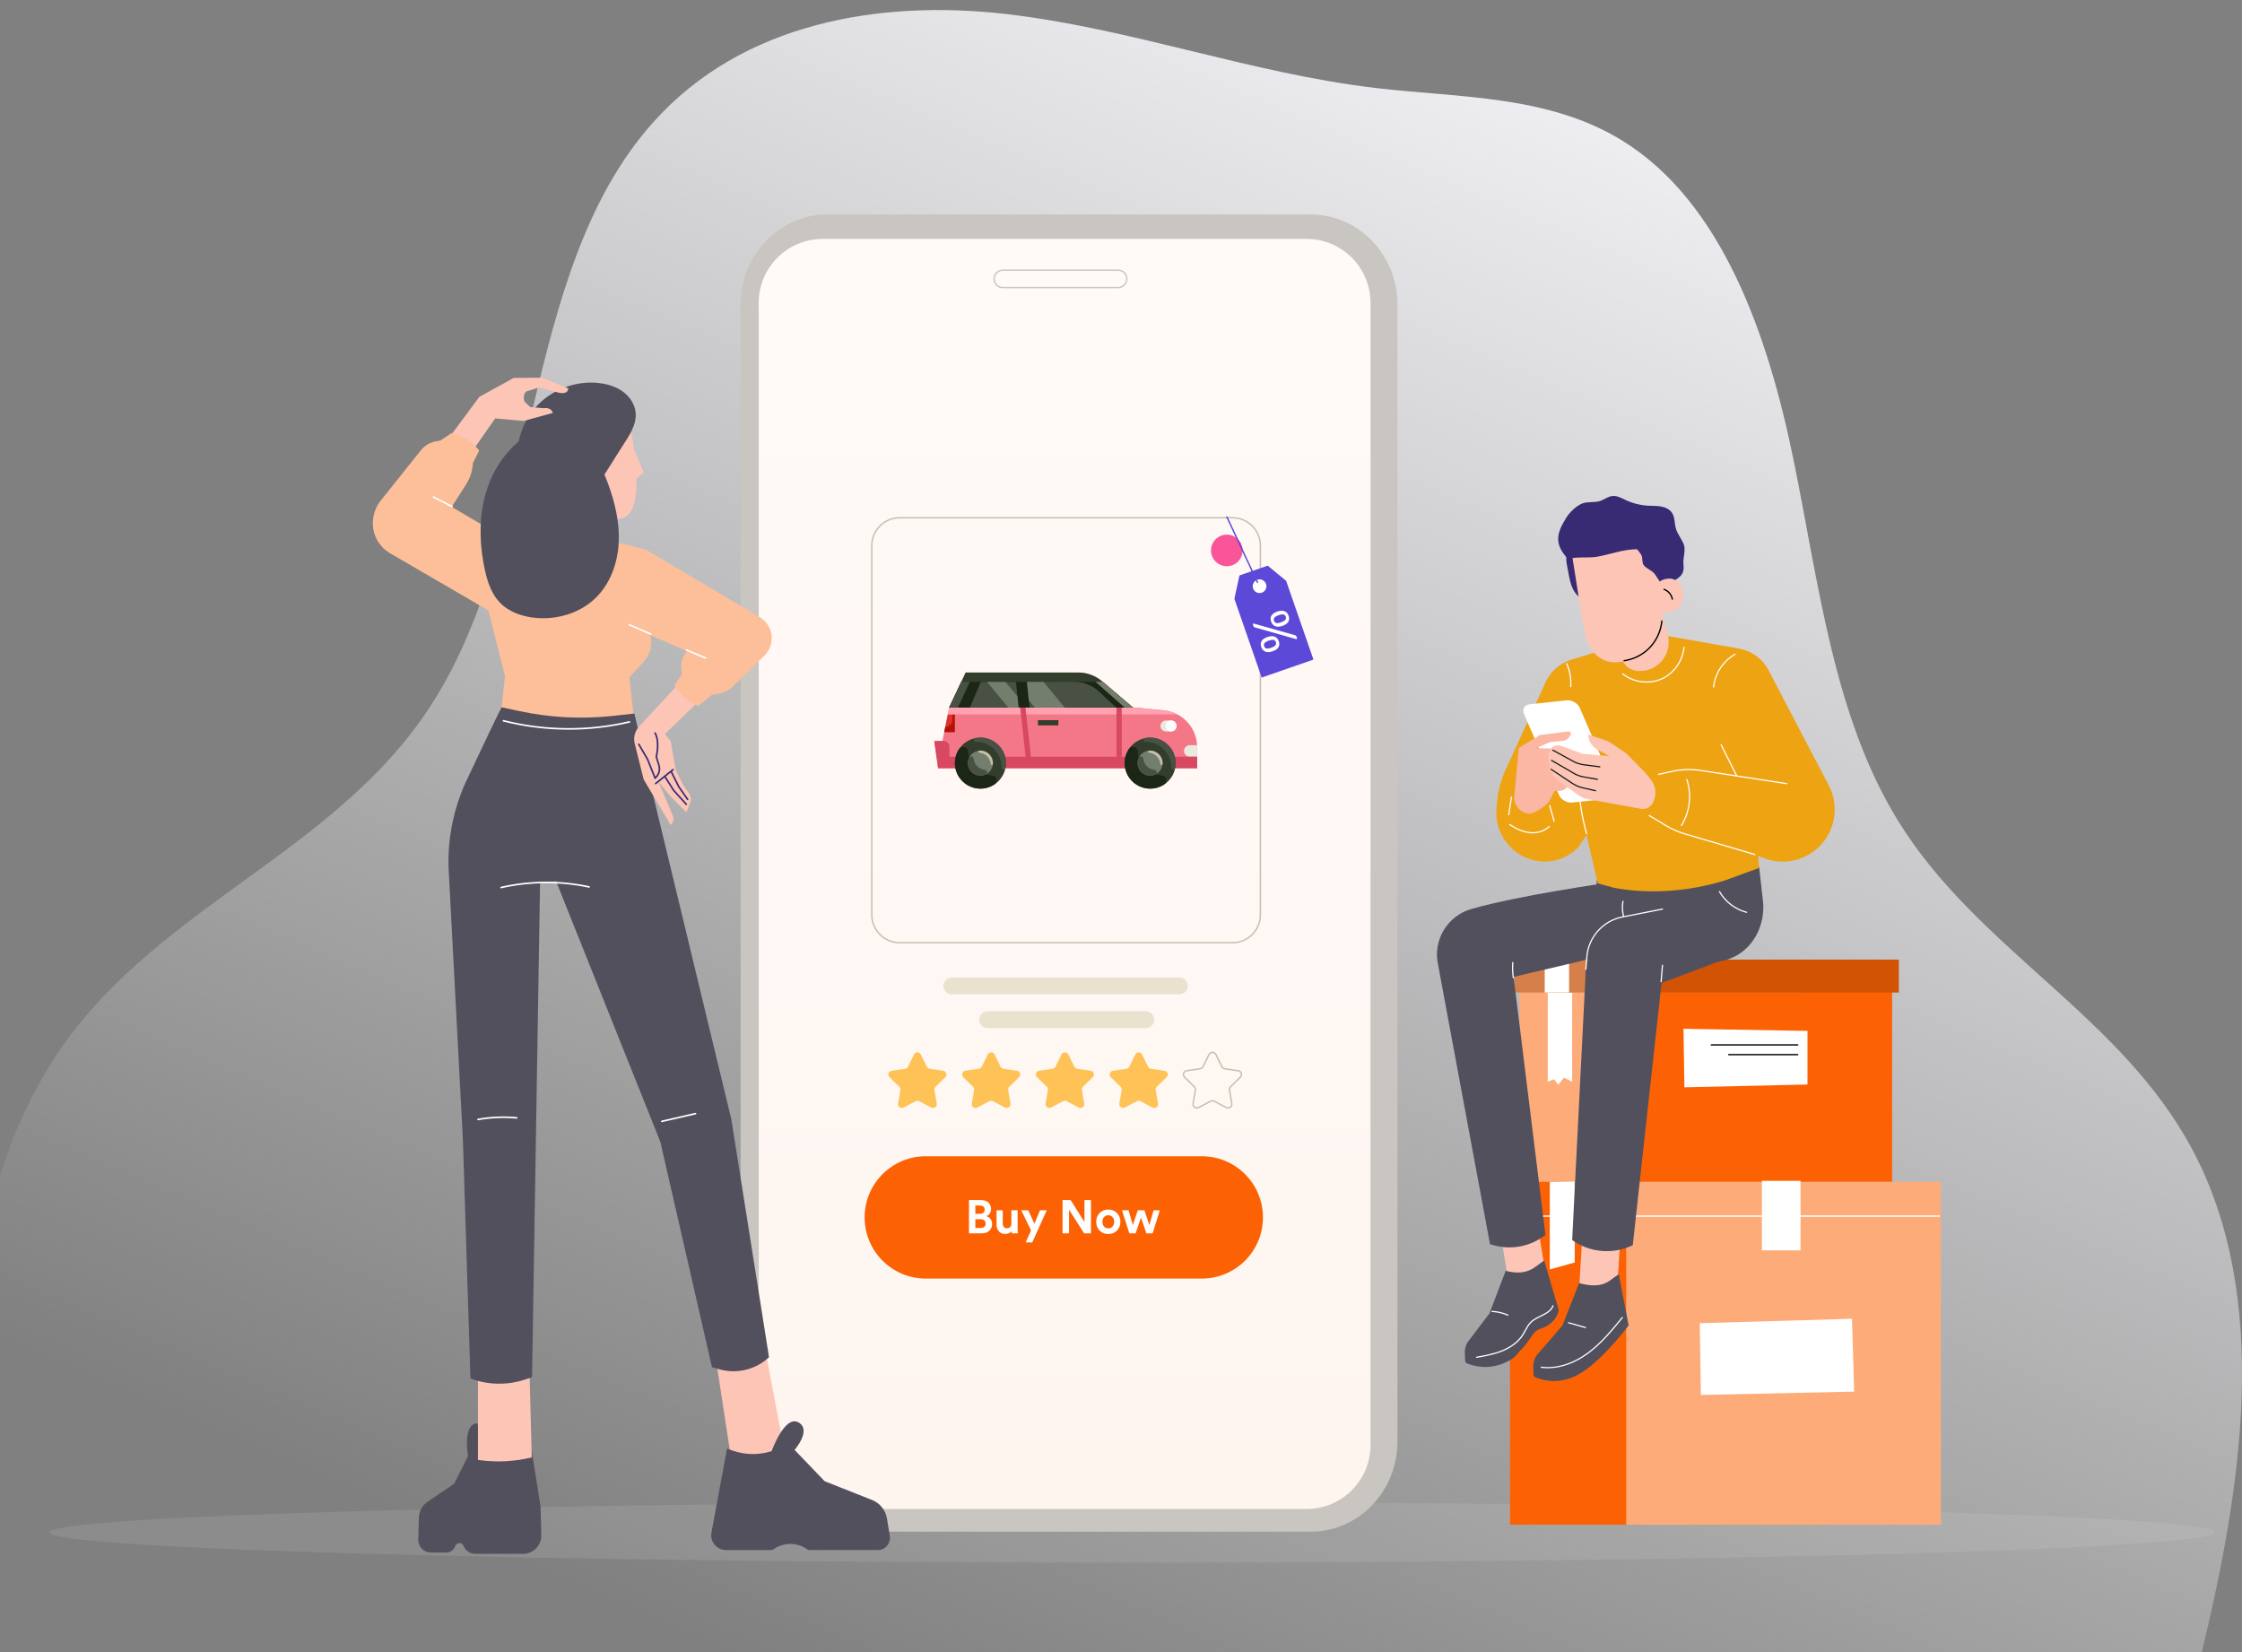 <svg width="669" height="493" viewBox="0 0 669 493" fill="none" xmlns="http://www.w3.org/2000/svg">
<rect x="0" y="0" width="669" height="493" fill="#808080" stroke="none"/>
<title>start buy and sell</title>
<g clipPath="url(#clip0_2730_5925)">
<g opacity="0.17">
<path d="M517.198 282.555L500.56 301.145L492.24 370.79L488.912 374.952L491.408 394.929C491.408 394.929 476.711 413.797 470.333 415.185C463.954 416.572 458.408 413.797 458.408 413.797L458.963 406.028L450.366 412.133L453.694 286.717L517.198 282.555Z" fill="#382A73"/>
</g>
<path d="M-7.374 487.025C-11.849 426.221 -14.609 358.684 19.299 311.252C48.775 270.019 99.801 253.971 127.897 211.523C161.94 160.086 154.54 81.614 194.939 36.454C221.599 6.659 262.604 -0.086 299.881 4.151C337.158 8.388 373.24 21.88 410.506 26.259C435.562 29.203 462.076 28.335 484.178 42.015C513.81 60.358 527.527 99.837 535.151 137.077C542.775 174.316 547.146 213.959 566.569 245.23C590.247 283.358 632.833 303.01 654.129 342.897C677.956 387.53 668.852 444.574 656.539 494.826C467.949 538.298 273.892 490.519 81.45 487.525C52.04 487.067 22.003 485.391 -7.376 487.025H-7.374Z" fill="url(#paint0_linear_2730_5925)"/>
<g opacity="0.14">
<path d="M337.783 466.247C516.176 466.247 660.791 462.205 660.791 457.218C660.791 452.231 516.176 448.188 337.783 448.188C159.391 448.188 14.775 452.231 14.775 457.218C14.775 462.205 159.391 466.247 337.783 466.247Z" fill="#DDDCDA"/>
</g>
<path d="M246.823 64H391.18C405.429 64 417 76.052 417 90.894V430.106C417 444.948 405.429 457 391.18 457H246.82C232.571 457 221 444.948 221 430.106V90.894C221 76.052 232.571 64 246.82 64H246.823Z" fill="#C9C5C0"/>
<path d="M245.464 450.251H389.89C400.418 450.251 408.953 441.712 408.953 431.178L408.953 90.363C408.953 79.829 400.418 71.29 389.89 71.29H245.464C234.936 71.29 226.401 79.829 226.401 90.363L226.401 431.178C226.401 441.712 234.936 450.251 245.464 450.251Z" fill="url(#paint1_linear_2730_5925)"/>
<path d="M358.62 345H276.239C266.166 345 258 353.17 258 363.248C258 373.326 266.166 381.495 276.239 381.495H358.62C368.693 381.495 376.858 373.326 376.858 363.248C376.858 353.17 368.693 345 358.62 345Z" fill="#FC6203"/>
<path d="M339.521 361.112H341.481L342.965 365.55L344.239 361.112H346.087L343.931 368H342.069L340.459 363.296L338.877 368H336.987L334.789 361.112H336.749L338.023 365.536L339.521 361.112Z" fill="white"/>
<path d="M329.465 365.998C329.81 366.344 330.225 366.516 330.711 366.516C331.196 366.516 331.607 366.344 331.943 365.998C332.288 365.653 332.461 365.172 332.461 364.556C332.461 363.94 332.288 363.46 331.943 363.114C331.607 362.769 331.196 362.596 330.711 362.596C330.225 362.596 329.81 362.769 329.465 363.114C329.129 363.46 328.961 363.94 328.961 364.556C328.961 365.172 329.129 365.653 329.465 365.998ZM328.121 361.938C328.811 361.248 329.675 360.902 330.711 360.902C331.747 360.902 332.605 361.248 333.287 361.938C333.977 362.629 334.323 363.502 334.323 364.556C334.323 365.611 333.977 366.484 333.287 367.174C332.605 367.865 331.747 368.21 330.711 368.21C329.675 368.21 328.811 367.865 328.121 367.174C327.439 366.484 327.099 365.611 327.099 364.556C327.099 363.502 327.439 362.629 328.121 361.938Z" fill="white"/>
<path d="M325.535 368H323.505L318.997 360.958V368H317.065V358.074H319.473L323.603 364.64V358.074H325.535V368Z" fill="white"/>
<path d="M308.012 370.716H306.038L307.662 367.132L304.736 361.112H306.822L308.656 365.144L310.35 361.112H312.338L308.012 370.716Z" fill="white"/>
<path d="M301.937 368C301.9 367.814 301.881 367.566 301.881 367.258C301.704 367.566 301.438 367.8 301.083 367.958C300.738 368.108 300.369 368.182 299.977 368.182C299.165 368.182 298.526 367.926 298.059 367.412C297.593 366.89 297.359 366.241 297.359 365.466V361.112H299.221V365.088C299.221 365.499 299.329 365.835 299.543 366.096C299.758 366.348 300.071 366.474 300.481 366.474C300.883 366.474 301.2 366.353 301.433 366.11C301.667 365.858 301.783 365.527 301.783 365.116V361.112H303.645V366.754C303.645 367.193 303.669 367.608 303.715 368H301.937Z" fill="white"/>
<path d="M289.134 358.074H292.704C293.646 358.074 294.384 358.322 294.916 358.816C295.457 359.311 295.728 359.955 295.728 360.748C295.728 361.252 295.592 361.7 295.322 362.092C295.051 362.475 294.706 362.736 294.286 362.876C294.79 362.998 295.205 363.273 295.532 363.702C295.868 364.122 296.036 364.631 296.036 365.228C296.036 366.04 295.756 366.708 295.196 367.23C294.636 367.744 293.894 368 292.97 368H289.134V358.074ZM291.038 362.176H292.41C292.848 362.176 293.194 362.064 293.446 361.84C293.698 361.616 293.824 361.313 293.824 360.93C293.824 360.548 293.698 360.249 293.446 360.034C293.203 359.81 292.853 359.698 292.396 359.698H291.038V362.176ZM291.038 366.39H292.606C293.072 366.39 293.436 366.278 293.698 366.054C293.968 365.821 294.104 365.504 294.104 365.102C294.104 364.701 293.973 364.379 293.712 364.136C293.46 363.894 293.1 363.772 292.634 363.772H291.038V366.39Z" fill="white"/>
<path d="M367.785 281.487H268.447C263.752 281.487 259.931 277.663 259.931 272.966V162.802C259.931 158.105 263.752 154.281 268.447 154.281H367.785C372.48 154.281 376.302 158.105 376.302 162.802V272.966C376.302 277.663 372.48 281.487 367.785 281.487ZM268.447 154.695C263.979 154.695 260.347 158.332 260.347 162.802V272.966C260.347 277.436 263.982 281.073 268.447 281.073H367.785C372.253 281.073 375.886 277.436 375.886 272.966V162.802C375.886 158.332 372.25 154.695 367.785 154.695H268.447Z" fill="#C4BFB1"/>
<path d="M370.664 165.317C371.263 162.78 369.692 160.238 367.157 159.639C364.621 159.041 362.081 160.612 361.482 163.149C360.884 165.686 362.454 168.228 364.99 168.826C367.525 169.425 370.066 167.854 370.664 165.317Z" fill="#F95598"/>
<path d="M347.203 211.922L338 211.047L328.891 203.313C326.906 201.625 324.375 200.688 321.75 200.688H288.156L283.234 211.109L281.203 221.109H278.781L279.922 229.234H283.562H357.219V222.938C357.219 217.234 352.875 212.469 347.203 211.922Z" fill="#F37787"/>
<path d="M349.438 218.25H347.922C347.016 218.25 346.281 217.516 346.281 216.609C346.281 215.703 347.016 214.969 347.922 214.969H349.438C350.344 214.969 351.078 215.703 351.078 216.609C351.078 217.516 350.344 218.25 349.438 218.25Z" fill="#EBEADF"/>
<path d="M349.438 218.25C348.531 218.25 347.797 217.516 347.797 216.609C347.797 215.703 348.531 214.969 349.438 214.969C350.344 214.969 351.078 215.703 351.078 216.609C351.078 217.516 350.344 218.25 349.438 218.25Z" fill="white"/>
<path d="M357.219 225.781H355.031C354.078 225.781 353.312 225.016 353.312 224.062C353.312 223.109 354.078 222.344 355.031 222.344H357.219V225.781Z" fill="#EBEADF"/>
<path d="M281.75 218.469H284.875V213.156H282.828L281.75 218.469Z" fill="#DB3328"/>
<path d="M284.219 213.125V214.734C284.219 215.922 283.266 216.875 282.078 216.875L281.766 218.437H284.891V213.125H284.219Z" fill="#B5100B"/>
<path d="M282.828 213.156H351.281C350.047 212.531 348.672 212.094 347.203 211.953L338.422 211.125H283.234L282.828 213.156Z" fill="#FFA1B1"/>
<path d="M334.719 225.781V211.094H333.156V225.781H307.625L305.984 211.094H304.406L306.047 225.781H283.312V222.859C283.312 221.875 282.516 221.094 281.547 221.094H278.781L279.922 229.219H281.75H283.312H306.438H308H333.156H334.719H357.219V225.781H334.719Z" fill="#D84861"/>
<path d="M338 211.078L328.891 203.312C326.906 201.609 324.375 200.656 321.766 200.656H288.156L283.234 211.125H338.422L338 211.078Z" fill="#323D2C"/>
<path d="M329.078 203.469H286.828L283.234 211.125H338.422L338 211.078L329.078 203.469Z" fill="#1C2617"/>
<path d="M292.688 203.469L289.406 211.125H303.938L303.156 203.469H292.688Z" fill="#485143"/>
<path d="M320.5 203.438H306.438L307.219 211.094H333L328.047 206.437C326.016 204.516 323.312 203.438 320.5 203.438Z" fill="#485143"/>
<path d="M289.391 203.438H286.828L283.234 211.094H285.844L289.391 203.438Z" fill="#485143"/>
<path d="M329.078 203.438H326.891L335.578 211.094H338L329.078 203.438Z" fill="#747E6C"/>
<path d="M309.719 214.875H315.812V216.438H309.719V214.875Z" fill="#323D2C"/>
<path d="M300.031 203.469H294.516L300.875 211.125H303.938L303.594 207.766L300.031 203.469Z" fill="#747E6C"/>
<path d="M306.438 203.469L307 208.969L308.797 211.125H317.734L311.375 203.469H306.438Z" fill="#747E6C"/>
<path d="M343.203 235.312C347.406 235.312 350.812 231.906 350.812 227.703C350.812 223.501 347.406 220.094 343.203 220.094C339.001 220.094 335.594 223.501 335.594 227.703C335.594 231.906 339.001 235.312 343.203 235.312Z" fill="#323D2C"/>
<path d="M292.547 235.312C296.749 235.312 300.156 231.906 300.156 227.703C300.156 223.501 296.749 220.094 292.547 220.094C288.344 220.094 284.938 223.501 284.938 227.703C284.938 231.906 288.344 235.312 292.547 235.312Z" fill="#323D2C"/>
<path d="M292.891 220.093C292.266 220.062 291.641 220.109 291.047 220.234C290.375 220.359 290.5 221.343 291.172 221.343H291.281C295.453 221.343 298.891 224.781 298.891 228.953V229.062C298.875 229.734 299.859 229.859 300 229.187C300.109 228.593 300.172 227.984 300.141 227.343C299.969 223.437 296.797 220.265 292.891 220.093Z" fill="#485143"/>
<path d="M295.953 231.391C292.156 231.157 289.094 228.078 288.844 224.282C288.844 224.25 288.844 224.219 288.844 224.188C288.766 222.797 286.984 222.313 286.203 223.469C285.328 224.766 284.859 226.36 284.938 228.047C285.125 231.938 288.281 235.11 292.188 235.297C293.891 235.375 295.469 234.891 296.766 234.032C297.922 233.25 297.438 231.469 296.047 231.391C296.016 231.391 295.984 231.391 295.953 231.391Z" fill="#1C2617"/>
<path d="M346.609 231.391C342.813 231.157 339.75 228.078 339.5 224.282C339.5 224.25 339.5 224.219 339.5 224.188C339.422 222.797 337.641 222.313 336.859 223.469C335.984 224.766 335.516 226.36 335.594 228.047C335.781 231.938 338.938 235.11 342.844 235.297C344.547 235.375 346.125 234.891 347.422 234.032C348.578 233.25 348.094 231.469 346.703 231.391C346.672 231.391 346.641 231.391 346.609 231.391Z" fill="#1C2617"/>
<path d="M292.547 231.437C294.609 231.437 296.281 229.766 296.281 227.703C296.281 225.641 294.609 223.969 292.547 223.969C290.484 223.969 288.812 225.641 288.812 227.703C288.812 229.766 290.484 231.437 292.547 231.437Z" fill="#747E6C"/>
<path d="M292.844 223.969C292.641 223.953 292.438 223.953 292.234 223.969C291.844 224 291.859 224.562 292.25 224.594H292.297C294.047 224.766 295.469 226.187 295.641 227.937V227.984C295.672 228.375 296.234 228.375 296.266 228C296.281 227.797 296.281 227.594 296.266 227.391C296.125 225.594 294.656 224.109 292.844 223.969Z" fill="#C4C1AB"/>
<path d="M293.828 229.703C292.109 229.516 290.734 228.141 290.547 226.422C290.547 226.406 290.547 226.391 290.547 226.375C290.469 225.641 289.484 225.453 289.156 226.109C288.891 226.672 288.766 227.313 288.812 227.984C288.937 229.813 290.437 231.313 292.266 231.438C292.937 231.484 293.578 231.359 294.125 231.094C294.797 230.781 294.594 229.781 293.859 229.703C293.859 229.703 293.844 229.703 293.828 229.703Z" fill="#485143"/>
<path d="M343.172 231.437C345.234 231.437 346.906 229.766 346.906 227.703C346.906 225.641 345.234 223.969 343.172 223.969C341.109 223.969 339.438 225.641 339.438 227.703C339.438 229.766 341.109 231.437 343.172 231.437Z" fill="#747E6C"/>
<path d="M343.516 220.093C342.891 220.062 342.266 220.109 341.672 220.234C341 220.359 341.125 221.343 341.797 221.343H341.906C346.078 221.343 349.516 224.781 349.516 228.953V229.062C349.5 229.734 350.484 229.859 350.625 229.187C350.734 228.593 350.797 227.984 350.766 227.343C350.594 223.437 347.422 220.265 343.516 220.093Z" fill="#485143"/>
<path d="M343.469 223.969C343.266 223.953 343.063 223.953 342.859 223.969C342.469 224 342.484 224.562 342.875 224.594H342.922C344.672 224.766 346.094 226.187 346.266 227.937V227.984C346.297 228.375 346.859 228.375 346.891 228C346.906 227.797 346.906 227.594 346.891 227.391C346.75 225.594 345.281 224.109 343.469 223.969Z" fill="#C4C1AB"/>
<path d="M344.453 229.703C342.734 229.516 341.359 228.141 341.172 226.422C341.172 226.406 341.172 226.391 341.172 226.375C341.094 225.641 340.109 225.453 339.781 226.109C339.516 226.672 339.391 227.313 339.437 227.984C339.562 229.813 341.062 231.313 342.891 231.438C343.562 231.484 344.203 231.359 344.75 231.094C345.422 230.781 345.219 229.781 344.484 229.703C344.484 229.703 344.469 229.703 344.453 229.703Z" fill="#485143"/>
<path d="M274.761 314.633L276.558 318.279C276.725 318.614 277.044 318.845 277.413 318.9L281.434 319.486C282.363 319.622 282.734 320.765 282.063 321.42L279.154 324.255C278.888 324.516 278.766 324.891 278.827 325.26L279.515 329.266C279.673 330.193 278.702 330.901 277.87 330.462L274.273 328.57C273.943 328.395 273.55 328.395 273.217 328.57L269.62 330.462C268.788 330.901 267.815 330.193 267.976 329.266L268.663 325.26C268.727 324.891 268.605 324.516 268.336 324.255L265.427 321.42C264.753 320.762 265.125 319.619 266.057 319.486L270.078 318.9C270.447 318.847 270.765 318.614 270.932 318.279L272.729 314.633C273.145 313.789 274.346 313.789 274.761 314.633Z" fill="#FFC257"/>
<path d="M296.772 314.633L298.569 318.279C298.735 318.614 299.054 318.845 299.423 318.9L303.444 319.486C304.373 319.622 304.744 320.765 304.073 321.42L301.164 324.255C300.898 324.516 300.776 324.891 300.837 325.26L301.525 329.266C301.683 330.193 300.712 330.901 299.88 330.462L296.284 328.57C295.954 328.395 295.56 328.395 295.227 328.57L291.63 330.462C290.798 330.901 289.825 330.193 289.986 329.266L290.674 325.26C290.737 324.891 290.615 324.516 290.346 324.255L287.437 321.42C286.764 320.762 287.135 319.619 288.067 319.486L292.088 318.9C292.457 318.847 292.776 318.614 292.942 318.279L294.739 314.633C295.155 313.789 296.356 313.789 296.772 314.633Z" fill="#FFC257"/>
<path d="M318.782 314.633L320.579 318.279C320.745 318.614 321.064 318.845 321.433 318.9L325.454 319.486C326.383 319.622 326.755 320.765 326.084 321.42L323.175 324.255C322.908 324.516 322.786 324.891 322.847 325.26L323.535 329.266C323.693 330.193 322.723 330.901 321.891 330.462L318.294 328.57C317.964 328.395 317.57 328.395 317.237 328.57L313.641 330.462C312.809 330.901 311.835 330.193 311.996 329.266L312.684 325.26C312.748 324.891 312.626 324.516 312.357 324.255L309.448 321.42C308.774 320.762 309.145 319.619 310.077 319.486L314.098 318.9C314.467 318.847 314.786 318.614 314.952 318.279L316.749 314.633C317.165 313.789 318.366 313.789 318.782 314.633Z" fill="#FFC257"/>
<path d="M340.792 314.633L342.589 318.279C342.756 318.614 343.075 318.845 343.443 318.9L347.464 319.486C348.393 319.622 348.765 320.765 348.094 321.42L345.185 324.255C344.919 324.516 344.797 324.891 344.858 325.26L345.545 329.266C345.703 330.193 344.733 330.901 343.901 330.462L340.304 328.57C339.974 328.395 339.58 328.395 339.248 328.57L335.651 330.462C334.819 330.901 333.846 330.193 334.006 329.266L334.694 325.26C334.758 324.891 334.636 324.516 334.367 324.255L331.458 321.42C330.784 320.762 331.156 319.619 332.087 319.486L336.108 318.9C336.477 318.847 336.796 318.614 336.963 318.279L338.76 314.633C339.176 313.789 340.376 313.789 340.792 314.633Z" fill="#FFC257"/>
<path d="M357.134 330.798C356.857 330.798 356.582 330.712 356.346 330.54C355.93 330.237 355.725 329.735 355.814 329.227L356.502 325.22C356.554 324.921 356.455 324.613 356.236 324.399L353.327 321.561C352.958 321.203 352.827 320.676 352.988 320.184C353.146 319.696 353.562 319.344 354.07 319.272L358.091 318.686C358.393 318.642 358.654 318.453 358.79 318.178L360.587 314.532C360.814 314.072 361.274 313.783 361.787 313.783C362.3 313.783 362.761 314.069 362.991 314.532L364.788 318.178C364.924 318.453 365.184 318.642 365.487 318.686L369.508 319.272C370.015 319.346 370.431 319.696 370.589 320.184C370.747 320.673 370.617 321.2 370.251 321.561L367.342 324.399C367.123 324.613 367.023 324.918 367.076 325.22L367.763 329.227C367.849 329.735 367.647 330.237 367.231 330.54C366.815 330.842 366.274 330.881 365.819 330.642L362.223 328.75C361.954 328.608 361.629 328.608 361.36 328.75L357.764 330.642C357.567 330.748 357.35 330.798 357.14 330.798H357.134ZM361.785 314.205C361.424 314.205 361.113 314.399 360.953 314.721L359.156 318.367C358.959 318.764 358.582 319.038 358.146 319.102L354.125 319.688C353.767 319.74 353.487 319.976 353.376 320.318C353.266 320.662 353.351 321.017 353.612 321.267L356.521 324.105C356.837 324.413 356.981 324.857 356.907 325.293L356.219 329.299C356.158 329.654 356.297 329.993 356.588 330.207C356.879 330.417 357.245 330.445 357.564 330.276L361.161 328.384C361.552 328.178 362.017 328.178 362.408 328.384L366.005 330.276C366.324 330.445 366.69 330.417 366.981 330.207C367.273 329.996 367.411 329.654 367.35 329.299L366.662 325.293C366.588 324.857 366.732 324.413 367.048 324.105L369.957 321.267C370.215 321.014 370.304 320.659 370.193 320.318C370.082 319.974 369.802 319.738 369.444 319.688L365.423 319.102C364.985 319.038 364.608 318.764 364.413 318.367L362.616 314.721C362.456 314.396 362.145 314.205 361.785 314.205Z" fill="#C4BFB1"/>
<path d="M391.928 196.803L376.482 202.166L368.332 178.675L369.843 171.703L378.276 168.775L383.778 173.312L391.928 196.803Z" fill="#5C49D8"/>
<path d="M377.777 174.242C378.146 175.31 377.583 176.473 376.516 176.844C375.448 177.213 374.286 176.65 373.914 175.582C373.546 174.514 374.108 173.351 375.176 172.979C376.244 172.61 377.406 173.174 377.777 174.242Z" fill="white"/>
<path d="M382.68 186.742C382.287 186.878 381.912 186.961 381.56 186.986C381.208 187.011 380.886 186.972 380.595 186.872C380.304 186.772 380.049 186.606 379.824 186.378C379.599 186.148 379.425 185.848 379.297 185.479C379.167 185.105 379.114 184.763 379.139 184.455C379.164 184.147 379.258 183.87 379.425 183.623C379.588 183.376 379.818 183.157 380.11 182.968C380.401 182.777 380.753 182.61 381.163 182.469C381.538 182.338 381.898 182.261 382.245 182.236C382.592 182.211 382.911 182.244 383.202 182.338C383.493 182.433 383.754 182.593 383.981 182.821C384.208 183.049 384.389 183.351 384.519 183.726C384.66 184.131 384.708 184.494 384.666 184.816C384.622 185.138 384.513 185.421 384.336 185.668C384.158 185.912 383.925 186.123 383.637 186.298C383.349 186.472 383.03 186.62 382.68 186.742ZM374.375 187.186C374.319 187.174 374.275 187.158 374.239 187.13C374.203 187.102 374.167 187.066 374.131 187.022C374.095 186.977 374.061 186.919 374.028 186.85C373.995 186.78 373.962 186.694 373.926 186.592C373.887 186.478 373.865 186.384 373.862 186.309C373.859 186.231 373.867 186.173 373.892 186.134C373.917 186.095 373.953 186.07 374.006 186.062C374.059 186.054 374.12 186.059 374.197 186.078L386.507 189.561C386.557 189.572 386.602 189.591 386.643 189.616C386.685 189.641 386.721 189.68 386.754 189.727C386.787 189.774 386.821 189.833 386.854 189.899C386.884 189.966 386.92 190.052 386.957 190.16C386.993 190.268 387.015 190.36 387.023 190.435C387.029 190.51 387.02 190.571 386.995 190.612C386.97 190.657 386.932 190.682 386.876 190.693C386.823 190.704 386.76 190.698 386.69 190.676L374.378 187.188L374.375 187.186ZM382.267 185.676C382.553 185.576 382.802 185.468 383.01 185.349C383.218 185.229 383.382 185.102 383.501 184.966C383.62 184.83 383.693 184.68 383.72 184.516C383.745 184.353 383.726 184.175 383.662 183.986C383.601 183.806 383.509 183.662 383.393 183.554C383.274 183.445 383.13 183.373 382.958 183.34C382.786 183.304 382.586 183.304 382.359 183.337C382.131 183.37 381.873 183.437 381.588 183.537C381.238 183.659 380.955 183.784 380.739 183.914C380.523 184.045 380.362 184.178 380.257 184.314C380.151 184.45 380.096 184.597 380.09 184.752C380.085 184.908 380.11 185.071 380.171 185.246C380.243 185.451 380.34 185.607 380.462 185.709C380.584 185.812 380.734 185.879 380.914 185.906C381.091 185.934 381.294 185.926 381.518 185.887C381.743 185.845 381.993 185.779 382.27 185.682L382.267 185.676ZM379.741 194.336C379.347 194.472 378.973 194.555 378.621 194.58C378.268 194.605 377.947 194.566 377.655 194.466C377.364 194.366 377.109 194.2 376.885 193.97C376.66 193.739 376.485 193.44 376.358 193.071C376.227 192.696 376.175 192.355 376.202 192.047C376.227 191.739 376.322 191.461 376.488 191.214C376.652 190.967 376.882 190.748 377.173 190.557C377.464 190.365 377.816 190.199 378.227 190.057C378.601 189.927 378.962 189.849 379.308 189.824C379.655 189.799 379.974 189.833 380.265 189.927C380.556 190.021 380.817 190.182 381.044 190.41C381.272 190.637 381.452 190.94 381.582 191.314C381.724 191.719 381.771 192.083 381.729 192.405C381.685 192.727 381.577 193.01 381.399 193.257C381.222 193.501 380.989 193.712 380.7 193.886C380.412 194.061 380.093 194.208 379.744 194.33L379.741 194.336ZM379.328 193.273C379.613 193.173 379.863 193.065 380.071 192.946C380.279 192.827 380.442 192.699 380.562 192.563C380.681 192.427 380.753 192.277 380.781 192.113C380.806 191.95 380.786 191.772 380.723 191.583C380.662 191.403 380.57 191.259 380.454 191.151C380.334 191.042 380.19 190.97 380.018 190.937C379.846 190.904 379.647 190.901 379.419 190.934C379.192 190.967 378.937 191.034 378.648 191.134C378.299 191.256 378.016 191.381 377.802 191.511C377.586 191.642 377.425 191.775 377.32 191.911C377.215 192.047 377.159 192.194 377.154 192.349C377.148 192.505 377.173 192.668 377.234 192.843C377.306 193.048 377.403 193.204 377.525 193.307C377.647 193.412 377.797 193.476 377.977 193.504C378.155 193.531 378.357 193.523 378.582 193.484C378.806 193.442 379.056 193.376 379.333 193.279L379.328 193.273Z" fill="white"/>
<path d="M375.217 173.956C375.14 173.956 375.065 173.912 375.029 173.837L365.911 154.331C365.864 154.228 365.908 154.103 366.011 154.056C366.113 154.009 366.238 154.053 366.285 154.156L375.403 173.662C375.45 173.765 375.406 173.889 375.303 173.937C375.276 173.95 375.245 173.956 375.215 173.956H375.217Z" fill="#5C49D8"/>
<path d="M351.94 296.697H284.021C282.632 296.697 281.506 295.571 281.506 294.181C281.506 292.791 282.632 291.664 284.021 291.664H351.94C353.329 291.664 354.455 292.791 354.455 294.181C354.455 295.571 353.329 296.697 351.94 296.697Z" fill="#EAE2CE"/>
<path d="M341.879 306.764H294.714C293.325 306.764 292.199 305.637 292.199 304.247C292.199 302.857 293.325 301.73 294.714 301.73H341.879C343.268 301.73 344.394 302.857 344.394 304.247C344.394 305.637 343.268 306.764 341.879 306.764Z" fill="#EAE2CE"/>
<path d="M333.654 86.009H299.226C297.682 86.009 296.425 84.752 296.425 83.207C296.425 81.661 297.682 80.404 299.226 80.404H333.654C335.199 80.404 336.455 81.661 336.455 83.207C336.455 84.752 335.199 86.009 333.654 86.009ZM299.226 80.818C297.909 80.818 296.838 81.889 296.838 83.207C296.838 84.525 297.909 85.596 299.226 85.596H333.654C334.972 85.596 336.042 84.525 336.042 83.207C336.042 81.889 334.972 80.818 333.654 80.818H299.226Z" fill="#C9C5C0"/>
<path d="M158.676 432.987L161.292 449.427L161.519 458.043C161.599 461.103 159.142 463.628 156.084 463.628H141.799C140.266 463.628 138.888 462.696 138.319 461.269C137.867 460.137 136.256 460.168 135.845 461.317C135.429 462.479 134.331 463.253 133.097 463.253H128.583C126.456 463.253 124.747 461.497 124.806 459.369L124.986 452.854C125.039 450.939 126.009 449.164 127.595 448.09L135.527 442.704L139.633 434.483C139.633 434.483 138.139 425.515 141.874 424.768C145.61 424.022 148.596 433.736 148.596 433.736L150.837 433.362L158.679 432.987H158.676Z" fill="#53505E"/>
<path d="M213.573 405.212L218.428 436.971L234.485 435.229L228.137 401.6L213.573 405.212Z" fill="#FCC5B6"/>
<path d="M142.62 407.579V435.603L143.044 435.662C148.194 436.364 153.427 436.106 158.482 434.901L158.676 434.854L157.93 406.458L142.62 407.579Z" fill="#FCC5B6"/>
<path d="M184.896 119.389C184.896 119.389 188.612 127.019 189.097 133.934L192.095 140.99L189.86 142.804C189.86 142.804 190.744 153.478 185.437 154.733L181.038 155.36L181.873 164.721L167.7 166.741L167.217 156.334L160.942 140.265L158.923 126.084L170.867 115.401L184.896 119.389Z" fill="#FCC5B6"/>
<path d="M175.573 147.899C179.641 143.379 182.558 137.968 185.878 132.871C187.813 129.897 189.99 126.687 189.674 123.152C189.45 120.646 187.93 118.365 185.905 116.875C183.881 115.385 181.396 114.62 178.901 114.312C171.846 113.44 164.439 116.259 159.747 121.601C155.055 126.942 153.213 134.656 154.985 141.542C155.767 144.586 157.193 147.402 158.216 150.363C158.929 152.433 159.081 155.291 161.66 155.799C166.544 156.761 172.656 151.14 175.573 147.899Z" fill="#53505E"/>
<path d="M145.49 181.148L150.687 201.7L149.489 212.535L168.39 217.019L189.058 213.656L187.811 202.072L192.112 197.408C194.824 194.47 195.09 190.024 192.749 186.781L187.065 178.904L193.03 168.068L167.273 159.101L143.471 169.189L145.496 181.145L145.49 181.148Z" fill="#FCBF99"/>
<path d="M149.714 211.039C149.018 212.124 143.671 223.395 139.303 232.668C135.485 240.775 133.61 249.663 133.832 258.625L138.136 340.323L140.377 411.316C145.554 413.253 151.231 413.38 156.488 411.677L158.76 410.941L161.153 263.35L165.948 262.976L197.042 340.695L212.447 407.95L214.649 408.569C219.879 410.04 225.497 408.672 229.468 404.962L218.226 333.969L195.046 237.94L189.297 212.906L182.955 213.6C173.551 214.627 164.045 214.133 154.8 212.138L149.714 211.039Z" fill="#53505E"/>
<path d="M203.947 202.443L190.675 216.83C189.427 218.181 188.945 220.071 189.391 221.855L192.07 232.576L200.129 246.158L200.234 246.053C200.941 245.345 201.149 244.283 200.761 243.362L198.007 236.819L196.393 233.079L199.705 237.243L204.796 242.338L205.925 239.516C206.28 238.625 206.174 237.618 205.645 236.822L203.864 234.202L201.624 229.718L200.129 221.117L198.432 218.994L211.582 206.261L203.947 202.44V202.443Z" fill="#FCC5B6"/>
<path d="M172.869 159.101L192.661 163.959L226.714 184.162C230.824 186.6 231.509 192.275 228.093 195.621L218.797 204.728C217.583 205.918 216.035 206.703 214.357 206.983L212.45 207.302L208.343 210.665L207.735 210.385C204.976 209.112 202.702 206.981 201.246 204.314L203.487 201.326L203.301 199.286C203.179 197.943 203.501 196.595 204.213 195.452L204.979 194.225L175.478 181.52L168.756 166.573L172.863 159.101H172.869Z" fill="#FCBF99"/>
<path d="M132.077 133.207L143.017 118.42L153.269 112.768L161.896 112.696L169.589 115.904C169.411 117.474 167.977 117.447 166.436 117.1L161.036 115.565L157.359 116.692C156.233 116.944 155.909 119.325 156.76 120.102L158.252 121.464L162.026 121.797C163.454 121.65 164.469 121.858 164.982 123.201L156.222 125.615L147.772 124.841L135.562 142.305L132.079 133.207H132.077Z" fill="#FCC5B6"/>
<path d="M168.388 159.1L150.088 160.221L134.778 151.254L139.059 144.561C140.174 142.819 140.862 140.84 141.067 138.781L141.128 138.174L142.994 134.436C141.289 132.244 138.976 130.604 136.342 129.725L134.78 129.203L131.419 131.445L130.041 131.695C128.28 132.014 126.697 132.963 125.579 134.361L113.572 149.408C112.069 151.328 111.25 153.695 111.25 156.131C111.25 159.816 113.208 163.224 116.392 165.077L145.607 182.075L168.385 159.095L168.388 159.1Z" fill="#FCBF99"/>
<path d="M145.601 145.155C142.836 152.946 142.9 161.534 144.589 169.625C145.346 173.246 146.494 176.942 149.018 179.647C151.746 182.574 155.787 183.981 159.772 184.358C166.247 184.972 173.063 182.96 177.725 178.423C182.073 174.192 184.289 168.09 184.613 162.03C184.938 155.971 183.512 149.933 181.413 144.239C179.353 138.645 176.394 133.016 171.327 129.875C168.873 128.354 165.651 127.261 162.728 127.386C160.326 127.488 158.246 129.139 156.364 130.493C151.361 134.092 147.653 139.372 145.601 145.155Z" fill="#53505E"/>
<path d="M134.925 151.383C134.889 151.383 134.853 151.375 134.816 151.358L129.231 148.523C129.115 148.462 129.068 148.32 129.126 148.201C129.184 148.084 129.328 148.037 129.448 148.095L135.033 150.931C135.149 150.992 135.196 151.134 135.138 151.253C135.097 151.336 135.013 151.383 134.925 151.383Z" fill="white"/>
<path d="M194.15 189.425C194.12 189.425 194.086 189.419 194.056 189.405L187.692 186.639C187.57 186.586 187.514 186.445 187.567 186.325C187.619 186.203 187.761 186.15 187.88 186.2L194.244 188.967C194.366 189.019 194.422 189.161 194.369 189.28C194.33 189.369 194.242 189.425 194.15 189.425Z" fill="white"/>
<path d="M210.55 196.603C210.52 196.603 210.487 196.597 210.456 196.583L204.743 194.167C204.621 194.114 204.566 193.975 204.616 193.853C204.669 193.731 204.807 193.675 204.929 193.725L210.642 196.142C210.764 196.195 210.819 196.334 210.769 196.456C210.731 196.547 210.642 196.603 210.55 196.603Z" fill="white"/>
<path d="M149.514 265.051C149.406 265.051 149.306 264.976 149.281 264.865C149.25 264.738 149.331 264.607 149.461 264.579C158.077 262.618 167.201 262.559 175.842 264.407C175.969 264.435 176.053 264.563 176.025 264.69C175.997 264.821 175.872 264.901 175.742 264.874C167.167 263.039 158.116 263.098 149.567 265.046C149.55 265.048 149.53 265.051 149.514 265.051Z" fill="white"/>
<path d="M216.934 432.24L212.297 457.298C211.795 460.006 213.875 462.506 216.626 462.506H230.378L231.36 461.915C234.188 460.217 237.735 460.273 240.511 462.057L241.207 462.506H261.9C264.166 462.506 265.888 460.47 265.516 458.236L264.654 453.05C264.24 450.573 262.56 448.489 260.225 447.565L246.063 441.957L237.1 432.615C237.1 432.615 242.327 426.635 238.22 424.393C234.113 422.151 230.253 432.987 230.253 432.987C226.457 434.199 222.369 434.144 218.606 432.826L216.934 432.24Z" fill="#53505E"/>
<path d="M195.359 232.538L193.005 226.65L190.401 222.183C190.334 222.069 190.373 221.922 190.487 221.855C190.6 221.789 190.747 221.828 190.814 221.941L193.443 226.456L195.559 231.747C196.435 230.893 196.765 229.63 196.399 228.44L195.589 225.807L195.606 225.743C195.617 225.698 196.685 221.32 195.256 218.82C195.19 218.706 195.231 218.559 195.345 218.493C195.459 218.429 195.606 218.468 195.672 218.581C197.114 221.106 196.224 225.202 196.086 225.793L196.857 228.301C197.314 229.786 196.826 231.37 195.614 232.338L195.362 232.541L195.359 232.538Z" fill="#382A73"/>
<path d="M204.796 240.235C204.732 240.235 204.666 240.21 204.619 240.157L200.858 236.015L198.243 231.906C198.171 231.795 198.204 231.647 198.315 231.575C198.426 231.503 198.573 231.536 198.645 231.647L201.249 235.74L204.971 239.836C205.06 239.933 205.051 240.085 204.954 240.174C204.91 240.216 204.852 240.235 204.793 240.235H204.796Z" fill="#382A73"/>
<path d="M205.17 238.742C205.095 238.742 205.021 238.706 204.973 238.64L202.342 234.872L200.101 230.388C200.043 230.268 200.09 230.127 200.209 230.066C200.328 230.008 200.47 230.055 200.531 230.174L202.763 234.641L205.367 238.362C205.442 238.47 205.417 238.62 205.309 238.695C205.267 238.726 205.22 238.74 205.173 238.74L205.17 238.742Z" fill="#382A73"/>
<path d="M195.625 234.045C195.556 234.045 195.486 234.014 195.439 233.956C195.356 233.853 195.373 233.703 195.475 233.62L200.697 229.439C200.8 229.356 200.949 229.372 201.033 229.475C201.116 229.578 201.099 229.727 200.997 229.811L195.775 233.992C195.73 234.028 195.678 234.045 195.625 234.045Z" fill="#382A73"/>
<path d="M169.724 217.724C163.132 217.724 156.541 216.911 150.146 215.288C150.018 215.254 149.941 215.124 149.974 214.996C150.007 214.869 150.135 214.791 150.265 214.824C162.508 217.935 175.481 218.051 187.78 215.165C187.91 215.135 188.038 215.215 188.068 215.343C188.099 215.471 188.018 215.601 187.891 215.632C181.94 217.03 175.833 217.726 169.727 217.726L169.724 217.724Z" fill="white"/>
<path d="M142.628 334.266C142.515 334.266 142.415 334.185 142.393 334.069C142.37 333.939 142.456 333.814 142.584 333.791C146.422 333.098 150.338 332.937 154.22 333.306C154.35 333.317 154.447 333.436 154.436 333.567C154.425 333.697 154.309 333.797 154.176 333.783C150.338 333.417 146.464 333.578 142.67 334.263C142.656 334.263 142.642 334.266 142.628 334.266Z" fill="white"/>
<path d="M197.483 334.827C197.375 334.827 197.275 334.752 197.25 334.641C197.22 334.513 197.3 334.383 197.43 334.355L207.497 332.047C207.624 332.019 207.755 332.097 207.782 332.227C207.813 332.355 207.732 332.485 207.602 332.513L197.536 334.821C197.519 334.824 197.5 334.827 197.483 334.827Z" fill="white"/>
<path d="M453.397 352.641H538.282V292.727H453.397V352.641Z" fill="#FDAC79"/>
<path d="M479.72 352.641H564.604V292.727H479.72V352.641Z" fill="#FC6203"/>
<path d="M502.62 324.423L539.345 323.593V307.594L502.346 306.97L502.62 324.423Z" fill="white"/>
<path d="M451.88 296.14H537.891V286.323H451.88V296.14Z" fill="#D5804B"/>
<path d="M480.591 296.14H566.602V286.323H480.591V296.14Z" fill="#D35304"/>
<path d="M460.937 296.137H468.206V286.228H460.937V296.137Z" fill="white"/>
<path d="M461.847 322.743L463.755 322.016L464.964 323.715L466.661 321.534L469.115 322.743V296.229H461.847V322.743Z" fill="white"/>
<path d="M536.438 311.97H510.635C510.529 311.97 510.44 311.884 510.44 311.775C510.44 311.667 510.526 311.581 510.635 311.581H536.438C536.544 311.581 536.632 311.667 536.632 311.775C536.632 311.884 536.547 311.97 536.438 311.97Z" fill="black"/>
<path d="M536.438 314.877H515.845C515.74 314.877 515.651 314.791 515.651 314.682C515.651 314.574 515.737 314.488 515.845 314.488H536.438C536.544 314.488 536.632 314.574 536.632 314.682C536.632 314.791 536.546 314.877 536.438 314.877Z" fill="black"/>
<path d="M544.491 352.641H450.583V454.943H544.491V352.641Z" fill="#FC6203"/>
<path d="M579.158 352.641H485.249V454.943H579.158V352.641Z" fill="#FDAC79"/>
<path d="M578.62 363.071H450.929C450.816 363.071 450.724 362.979 450.724 362.865C450.724 362.752 450.816 362.66 450.929 362.66H578.62C578.734 362.66 578.825 362.752 578.825 362.865C578.825 362.979 578.734 363.071 578.62 363.071Z" fill="white"/>
<path d="M537.265 352.33H525.745V373.076H537.265V352.33Z" fill="white"/>
<path d="M462.449 352.657V378.767L469.889 376.694L469.875 352.532L462.449 352.657Z" fill="white"/>
<path d="M507.204 394.808L552.622 393.49L553.279 415.224L507.534 416.212L507.204 394.808Z" fill="white"/>
<path d="M458.328 362.512L447.136 364.355L450.772 386.45L461.963 384.606L458.328 362.512Z" fill="#FCC5B6"/>
<path d="M460.779 376.093L458.003 378.104C455.402 379.988 452.399 379.997 449.293 379.178L444.435 391.906L438.4 399.855C437.51 400.904 437.047 402.247 437.097 403.62L437.188 406.059C437.2 406.365 437.383 406.639 437.663 406.764C439.174 407.436 444.265 409.217 450.203 406.057C452.471 404.85 452.319 404.236 454.654 401.9C455.261 401.292 457.332 398.199 457.917 397.566C458.96 396.442 459.925 396.556 461.281 395.801C464.859 393.809 465.122 390.868 465.122 390.868L460.774 376.098L460.779 376.093Z" fill="#53505E"/>
<path d="M480.455 263.269C479.442 263.471 453.295 267.123 439.013 271.235C431.823 273.305 427.491 280.621 429.127 287.927L444.604 371.234L445.508 371.498C450.907 373.066 456.731 371.942 461.157 368.474L451.653 291.487L494.57 281.365L480.455 263.269Z" fill="#53505E"/>
<path d="M483.879 362.702L472.558 362.025L471.223 384.377L482.544 385.054L483.879 362.702Z" fill="#FCC5B6"/>
<path d="M524.919 258.668L526.145 269.708C526.58 279.303 519.93 287.144 510.332 287.086L476.179 286.884L476.47 262.652L524.919 258.665V258.668Z" fill="#53505E"/>
<path d="M542.725 252.732C539.908 255.457 536.23 256.958 532.456 257.08C530.429 257.147 528.374 256.819 526.408 256.068L524.606 255.382L524.902 258.975L514.611 262.727C503.61 266.12 491.955 266.806 481.753 264.93L476.772 263.576L473.4 249.161L471.09 252.646C468.722 255.171 465.508 256.797 462.055 257.036C461.881 257.047 461.703 257.058 461.528 257.064C461.387 257.069 461.245 257.069 461.104 257.072C452.53 257.097 445.788 249.738 446.556 241.192L446.864 237.777C447.036 235.862 448.276 231.684 449.266 229.652C449.46 229.258 449.654 228.864 449.837 228.462L461.326 203.293C462.829 200.194 465.555 197.863 468.847 196.856L494.051 189.15L518.899 193.523C522.684 194.189 525.945 196.575 527.725 199.983L545.698 234.361C548.89 240.468 547.678 247.949 542.722 252.735L542.725 252.732Z" fill="#EEA312"/>
<path d="M469.124 239.462L480.139 238.28C481.697 238.113 482.457 236.803 481.833 235.358L471.428 211.274C470.804 209.828 469.032 208.79 467.474 208.959L456.459 210.141C454.901 210.308 454.141 211.618 454.765 213.063L465.169 237.148C465.793 238.593 467.565 239.631 469.124 239.462Z" fill="white"/>
<path d="M452.225 233.707L453.201 223.174L459.501 219.317L467.99 218.252C468.489 218.188 468.88 218.679 468.705 219.151C468.32 220.197 467.374 220.932 466.268 221.049L462.419 221.451L458.384 223.23L464.734 223.393L468.938 225.405C469.892 225.863 470.333 226.978 469.947 227.966L469.193 229.892L469.171 232.841L467.89 234.595C467.21 235.524 466.11 236.054 464.959 236.004L463.908 235.96L461.991 239.517C460.602 240.807 457.704 243.08 455.838 242.741C453.167 242.256 451.404 239.689 451.903 237.022L452.227 233.707H452.225Z" fill="#FCB6A4"/>
<path d="M491.037 230.685L485.322 224.831L480.516 221.562C480.169 221.326 479.792 221.14 479.395 221.005L473.935 219.162V219.256C473.907 221.029 474.975 222.75 476.667 223.663L480.225 225.586L472.357 224.947L466.123 222.639C465.053 222.167 463.852 222.336 463.084 223.066C462.241 223.868 461.842 225.014 461.991 226.204L462.299 228.682C462.507 230.352 463.475 231.917 464.942 232.958L471.162 237.37C471.858 237.863 472.646 238.213 473.472 238.396L489.667 241.321C491.031 241.568 492.407 240.932 493.106 239.734C494.437 237.45 494.215 234.578 492.545 232.528L491.042 230.68L491.037 230.685Z" fill="#FCC5B6"/>
<path d="M477.385 228.982C477.385 228.982 477.368 228.982 477.363 228.982L472.707 228.38C471.647 228.249 470.621 227.947 469.659 227.486L463.262 223.987C463.176 223.94 463.142 223.832 463.189 223.746C463.237 223.66 463.345 223.627 463.431 223.674L469.82 227.167C470.741 227.608 471.728 227.9 472.751 228.025L477.407 228.627C477.504 228.641 477.574 228.729 477.563 228.826C477.551 228.915 477.474 228.982 477.385 228.982Z" fill="#1A1A1A"/>
<path d="M476.655 232.708C476.655 232.708 476.636 232.708 476.625 232.708L472.554 231.997C471.655 231.837 470.787 231.551 469.969 231.148L462.903 227.045C462.818 226.995 462.79 226.887 462.84 226.801C462.89 226.714 462.998 226.687 463.084 226.737L470.139 230.835C470.915 231.215 471.752 231.49 472.618 231.645L476.686 232.355C476.783 232.372 476.847 232.464 476.83 232.561C476.816 232.647 476.739 232.708 476.655 232.708Z" fill="#1A1A1A"/>
<path d="M476.095 236.113C476.095 236.113 476.068 236.113 476.057 236.107L472.183 235.225C471.057 234.956 470 234.495 469.035 233.857L462.74 229.681C462.657 229.625 462.635 229.514 462.69 229.434C462.746 229.351 462.857 229.329 462.937 229.384L469.232 233.56C470.161 234.176 471.179 234.62 472.263 234.878L476.137 235.76C476.234 235.782 476.292 235.877 476.27 235.974C476.251 236.057 476.179 236.113 476.095 236.113Z" fill="#1A1A1A"/>
<path d="M495.061 180.261L497.579 189.09C497.97 190.466 498.031 191.914 497.756 193.318C496.858 197.883 492.476 200.893 487.895 200.091C486.206 199.795 484.797 198.629 484.19 197.025L478.918 183.08L495.064 180.261H495.061Z" fill="#FCC5B6"/>
<path d="M469.232 175.472C468.592 174.062 468.303 172.522 468.018 170.999C467.879 170.255 467.74 169.509 467.599 168.765C467.435 167.886 467.269 166.984 467.43 166.104C467.602 165.158 468.178 164.276 469.021 163.818C469.864 163.36 470.965 163.369 471.753 163.918C472.36 164.34 472.732 165.017 473.084 165.669C473.578 166.584 474.071 167.5 474.565 168.416C475.061 169.334 475.56 170.269 475.763 171.293C476.09 172.966 475.58 174.687 474.923 176.257C474.656 176.898 474.351 177.544 473.844 178.016C471.914 179.823 469.967 177.092 469.232 175.472Z" fill="#382A73"/>
<path d="M469.64 160.782C470.882 158.662 473.425 157.686 475.846 157.292C480.66 156.506 485.741 157.475 489.936 159.975C491.426 160.863 492.826 161.961 493.788 163.404C495.649 166.198 495.613 169.858 496.9 172.944C497.282 172.736 497.709 172.611 498.142 172.591C499.315 172.541 500.455 173.188 501.167 174.123C501.88 175.058 502.199 176.254 502.238 177.428C502.285 178.795 501.941 180.233 501.004 181.226C499.717 182.594 497.665 182.833 495.793 182.988C496.276 186.368 494.792 189.817 492.698 192.4C490.23 195.444 486.817 197.181 482.92 197.594C479.396 197.969 476.417 196.295 474.623 193.277C473.048 190.63 472.541 187.5 472.061 184.456C471.024 177.877 469.987 171.298 468.949 164.717C468.741 163.402 468.969 161.925 469.64 160.777V160.782Z" fill="#FCC5B6"/>
<path d="M484.609 197.339C484.512 197.339 484.429 197.269 484.415 197.169C484.401 197.061 484.473 196.964 484.581 196.948C487.096 196.587 489.512 195.477 491.384 193.815C493.832 191.642 495.402 188.526 495.69 185.266C495.699 185.158 495.796 185.08 495.904 185.089C496.012 185.097 496.092 185.194 496.081 185.302C495.785 188.662 494.165 191.873 491.644 194.109C489.717 195.818 487.23 196.964 484.637 197.336C484.628 197.336 484.617 197.336 484.609 197.336V197.339Z" fill="black"/>
<path d="M496.891 175.164C496.78 175.141 496.669 175.091 496.564 175C495.482 174.079 494.642 172.516 493.832 171.357C492.923 170.061 491.309 169.811 490.394 168.518C489.939 167.874 490.208 166.174 489.728 165.546C489.523 165.275 488.708 163.904 488.383 163.876C484.29 163.912 480.671 165.377 476.645 166.099C474.631 166.459 472.33 166.229 470.131 166.401C469.165 166.476 468.004 166.989 467.346 166.204C466.786 165.538 466.262 164.833 465.846 164.065C465.389 163.224 465.061 162.308 464.973 161.351C464.751 158.918 466.057 156.64 467.319 154.548C468.3 152.922 470.388 150.888 472.163 150.216C473.824 149.586 475.732 150.036 477.424 149.495C478.68 149.093 479.764 148.16 481.073 148.005C482.501 147.836 483.844 148.618 485.15 149.226C487.232 150.194 489.501 150.76 491.797 150.891C493.095 150.963 494.409 150.896 495.688 151.135C496.966 151.373 498.25 151.973 498.952 153.066C499.803 154.392 499.631 156.11 500.052 157.63C500.51 159.278 501.653 160.641 502.346 162.203C503.153 164.029 502.168 166.218 502.326 168.207C502.398 169.098 502.462 170.025 502.121 170.852C501.655 171.973 500.546 172.664 499.503 173.282C498.78 173.71 499.212 173.982 498.491 174.409C497.998 174.7 497.424 175.266 496.897 175.164H496.891Z" fill="#382A73"/>
<path d="M496.489 172.899C496.015 173.038 495.54 173.249 495.224 173.629C494.853 174.07 494.744 174.678 494.742 175.255C494.742 175.835 494.844 176.445 495.202 176.9C495.529 177.319 496.04 177.563 496.561 177.677C497.47 177.874 498.458 177.697 499.24 177.189C499.595 176.959 499.919 176.645 500.038 176.24C500.163 175.815 500.041 175.36 499.922 174.936C499.792 174.475 500.565 173.926 500.435 173.465C500.352 173.168 499.398 172.863 499.068 172.752C498.305 172.497 497.235 172.68 496.486 172.899H496.489Z" fill="#FCC5B6"/>
<path d="M499.018 178.959C498.927 178.959 498.844 178.892 498.827 178.798C498.6 177.541 497.671 176.456 496.467 176.032C496.364 175.996 496.312 175.885 496.348 175.782C496.384 175.679 496.495 175.627 496.597 175.663C497.934 176.132 498.96 177.333 499.212 178.729C499.232 178.834 499.162 178.937 499.054 178.956C499.043 178.956 499.029 178.959 499.018 178.959Z" fill="black"/>
<path d="M491.345 203.682C488.735 203.682 486.115 202.822 484.085 201.182C484.007 201.121 483.996 201.007 484.057 200.932C484.118 200.854 484.232 200.843 484.307 200.904C487.421 203.424 491.986 204.042 495.66 202.45C499.334 200.857 502.002 197.1 502.296 193.102C502.304 193.005 502.396 192.93 502.487 192.938C502.584 192.946 502.659 193.03 502.651 193.13C502.349 197.256 499.595 201.132 495.801 202.777C494.398 203.385 492.873 203.682 491.342 203.682H491.345Z" fill="white"/>
<path d="M518.48 284.739L495.796 293.326L487.213 371.539H487.204C481.35 374.378 474.418 373.787 469.126 370.005L473.081 291.539C472.912 285.296 476.259 279.486 481.744 276.509L492.728 272.472L518.477 284.741L518.48 284.739Z" fill="#53505E"/>
<path d="M483.028 380.193L480.233 382.174C477.612 384.033 474.296 383.695 471.198 382.846L466.207 395.521L458.858 404.006C457.956 405.043 457.48 406.384 457.516 407.757L457.582 410.196C457.59 410.504 457.771 410.779 458.048 410.903C459.554 411.589 464.626 413.426 470.596 410.326C477.74 406.619 485.973 395.46 485.973 395.46L483.028 380.19V380.193Z" fill="#53505E"/>
<path d="M473.2 289.414C473.2 289.414 473.189 289.414 473.186 289.414C473.089 289.406 473.014 289.32 473.023 289.223L473.333 285.43C473.818 279.517 478.219 274.586 484.037 273.438L496.053 271.068C496.15 271.049 496.245 271.112 496.261 271.209C496.281 271.307 496.217 271.401 496.12 271.418L484.104 273.787C478.444 274.903 474.16 279.703 473.685 285.457L473.375 289.25C473.366 289.345 473.289 289.414 473.197 289.414H473.2Z" fill="white"/>
<path d="M451.551 291.867C451.462 291.867 451.387 291.803 451.373 291.711C451.171 290.213 451.121 288.687 451.226 287.177C451.234 287.08 451.326 287.008 451.417 287.011C451.515 287.019 451.589 287.102 451.584 287.202C451.478 288.687 451.526 290.188 451.728 291.664C451.742 291.761 451.673 291.853 451.576 291.864C451.567 291.864 451.559 291.864 451.551 291.864V291.867Z" fill="white"/>
<path d="M495.668 293.094C495.668 293.094 495.657 293.094 495.654 293.094C495.557 293.085 495.482 292.999 495.49 292.902L495.898 287.994C495.906 287.897 496.001 287.827 496.089 287.83C496.186 287.838 496.261 287.925 496.253 288.022L495.845 292.93C495.837 293.024 495.759 293.094 495.668 293.094Z" fill="white"/>
<path d="M533.18 234.001C533.18 234.001 533.16 234.001 533.152 234.001L507.484 230.069C504.603 229.628 501.702 229.725 498.857 230.358L494.9 231.237C494.805 231.26 494.708 231.199 494.686 231.101C494.664 231.004 494.725 230.91 494.822 230.888L498.779 230.008C501.666 229.367 504.614 229.267 507.537 229.717L533.205 233.649C533.302 233.662 533.368 233.754 533.354 233.851C533.341 233.94 533.266 234.004 533.18 234.004V234.001Z" fill="white"/>
<path d="M518.158 231.548C518.091 231.548 518.03 231.512 517.997 231.448L513.399 222.247C513.355 222.158 513.391 222.053 513.48 222.008C513.569 221.964 513.674 222 513.718 222.089L518.316 231.29C518.36 231.378 518.324 231.484 518.236 231.528C518.211 231.542 518.183 231.548 518.155 231.548H518.158Z" fill="white"/>
<path d="M523.676 255.163C523.66 255.163 523.643 255.163 523.626 255.155L502.603 248.953C500.673 248.384 498.821 247.569 497.093 246.534L492.01 243.481C491.927 243.432 491.899 243.321 491.949 243.237C491.999 243.154 492.11 243.126 492.193 243.176L497.276 246.228C498.976 247.249 500.804 248.051 502.703 248.612L523.726 254.816C523.821 254.844 523.876 254.944 523.846 255.038C523.823 255.116 523.751 255.166 523.674 255.166L523.676 255.163Z" fill="white"/>
<path d="M473.419 248.923C473.341 248.923 473.269 248.87 473.247 248.792C472.376 245.64 471.722 242.4 471.298 239.162C471.284 239.064 471.353 238.976 471.45 238.962C471.544 238.948 471.636 239.017 471.65 239.114C472.071 242.339 472.726 245.563 473.591 248.698C473.616 248.792 473.561 248.892 473.466 248.917C473.45 248.923 473.436 248.923 473.419 248.923Z" fill="white"/>
<path d="M463.747 245.233C463.669 245.233 463.597 245.18 463.575 245.102L462.246 240.399C462.219 240.305 462.274 240.205 462.368 240.18C462.463 240.152 462.563 240.208 462.587 240.302L463.916 245.005C463.944 245.1 463.888 245.199 463.794 245.224C463.777 245.23 463.761 245.23 463.747 245.23V245.233Z" fill="white"/>
<path d="M450.2 243.304C450.2 243.304 450.183 243.304 450.172 243.304C450.075 243.29 450.008 243.199 450.022 243.102L450.824 237.783C450.838 237.685 450.929 237.619 451.026 237.633C451.123 237.647 451.19 237.738 451.176 237.835L450.375 243.154C450.361 243.243 450.286 243.307 450.2 243.307V243.304Z" fill="white"/>
<path d="M457.335 248.656C457 248.656 456.661 248.637 456.32 248.595C454.435 248.373 452.482 247.574 450.347 246.154C450.264 246.098 450.242 245.987 450.297 245.907C450.353 245.823 450.461 245.801 450.544 245.857C452.629 247.244 454.534 248.024 456.362 248.24C458.614 248.504 460.779 247.843 462.155 246.467C462.224 246.398 462.338 246.398 462.407 246.467C462.477 246.537 462.477 246.65 462.407 246.72C461.168 247.963 459.321 248.654 457.335 248.654V248.656Z" fill="white"/>
<path d="M501.73 246.487C501.697 246.487 501.666 246.478 501.636 246.459C501.552 246.406 501.527 246.298 501.577 246.212C504.081 242.191 504.672 237.111 503.152 232.621C503.122 232.527 503.172 232.427 503.263 232.397C503.355 232.366 503.458 232.416 503.488 232.508C505.041 237.097 504.439 242.288 501.877 246.401C501.844 246.456 501.785 246.484 501.724 246.484L501.73 246.487Z" fill="white"/>
<path d="M511.328 205.172C511.328 205.172 511.316 205.172 511.311 205.172C511.214 205.161 511.142 205.074 511.15 204.977C511.558 200.879 514.045 197.089 517.639 195.086C517.725 195.038 517.833 195.069 517.88 195.155C517.928 195.241 517.897 195.349 517.811 195.396C514.314 197.344 511.899 201.029 511.502 205.013C511.494 205.105 511.416 205.174 511.325 205.174L511.328 205.172Z" fill="white"/>
<path d="M468.688 205.067C468.688 205.067 468.68 205.067 468.674 205.067C468.577 205.058 468.502 204.975 468.511 204.875C468.68 202.564 468.278 200.219 467.346 198.097C467.307 198.008 467.346 197.902 467.438 197.861C467.526 197.822 467.632 197.861 467.673 197.952C468.627 200.128 469.04 202.53 468.866 204.9C468.86 204.994 468.78 205.067 468.688 205.067Z" fill="white"/>
<path d="M473.086 396.289C473.07 396.289 473.053 396.289 473.036 396.284L467.995 394.846C467.901 394.819 467.845 394.722 467.873 394.627C467.901 394.533 467.998 394.477 468.092 394.505L473.133 395.942C473.228 395.97 473.283 396.067 473.255 396.162C473.233 396.239 473.161 396.292 473.084 396.292L473.086 396.289Z" fill="white"/>
<path d="M449.951 392.58C449.926 392.58 449.903 392.574 449.878 392.566C448.389 391.919 446.814 391.553 445.192 391.475C445.095 391.47 445.017 391.387 445.023 391.289C445.028 391.192 445.111 391.109 445.209 391.12C446.872 391.201 448.492 391.578 450.02 392.241C450.111 392.28 450.15 392.385 450.111 392.477C450.081 392.544 450.017 392.585 449.948 392.585L449.951 392.58Z" fill="white"/>
<path d="M440.608 405.158C440.522 405.158 440.447 405.097 440.433 405.011C440.417 404.913 440.48 404.822 440.578 404.802C443.098 404.353 445.702 403.887 448.118 402.918C450.799 401.845 452.89 400.252 454.157 398.312C454.446 397.871 454.707 397.394 454.956 396.933C455.444 396.037 455.946 395.11 456.698 394.381C457.521 393.582 458.605 393.049 459.654 392.536C461.207 391.773 462.674 391.054 463.234 389.556C463.267 389.464 463.37 389.417 463.464 389.45C463.556 389.483 463.603 389.586 463.569 389.68C462.962 391.312 461.362 392.097 459.812 392.857C458.789 393.36 457.729 393.879 456.947 394.639C456.237 395.33 455.769 396.193 455.272 397.106C455.017 397.574 454.756 398.057 454.46 398.512C453.151 400.513 451.004 402.153 448.253 403.251C445.805 404.231 443.181 404.7 440.644 405.155C440.633 405.155 440.622 405.155 440.614 405.155L440.608 405.158Z" fill="white"/>
<path d="M461.858 408.26C461.19 408.26 460.53 408.215 459.878 408.129C459.781 408.115 459.712 408.027 459.726 407.929C459.74 407.832 459.828 407.763 459.926 407.777C464.338 408.365 469.221 406.892 473.68 403.629C477.685 400.699 480.874 396.792 483.957 393.013C484.018 392.935 484.132 392.924 484.207 392.988C484.285 393.049 484.296 393.163 484.232 393.237C481.134 397.033 477.931 400.959 473.888 403.917C470.011 406.756 465.807 408.26 461.856 408.26H461.858Z" fill="white"/>
<path d="M521.172 272.389C521.159 272.389 521.142 272.389 521.128 272.383C517.731 271.515 514.667 269.176 512.931 266.124C512.881 266.038 512.911 265.929 512.997 265.88C513.083 265.83 513.191 265.86 513.241 265.946C514.927 268.915 517.908 271.19 521.217 272.037C521.311 272.062 521.369 272.159 521.344 272.253C521.325 272.333 521.25 272.386 521.172 272.386V272.389Z" fill="white"/>
<path d="M484.442 273.567C484.362 273.567 484.29 273.515 484.27 273.434C483.896 271.967 483.838 270.402 484.104 268.912C484.121 268.814 484.215 268.751 484.312 268.767C484.409 268.784 484.473 268.878 484.456 268.975C484.201 270.418 484.256 271.93 484.617 273.348C484.642 273.443 484.584 273.54 484.489 273.565C484.475 273.567 484.459 273.57 484.445 273.57L484.442 273.567Z" fill="white"/>
</g>
<defs>
<linearGradient id="paint0_linear_2730_5925" x1="480.152" y1="9.973" x2="263.07" y2="514.943" gradientUnits="userSpaceOnUse">
<stop stop-color="#F3F3F7"/>
<stop offset="1" stop-color="#F5F5F8" stop-opacity="0"/>
</linearGradient>
<linearGradient id="paint1_linear_2730_5925" x1="317.677" y1="450.251" x2="317.677" y2="71.29" gradientUnits="userSpaceOnUse">
<stop stop-color="#FEF5EF"/>
<stop offset="1" stop-color="#FFFAF8"/>
</linearGradient>
<clipPath id="clip0_2730_5925">
<rect width="669" height="492.515" fill="white"/>
</clipPath>
</defs>
</svg>
